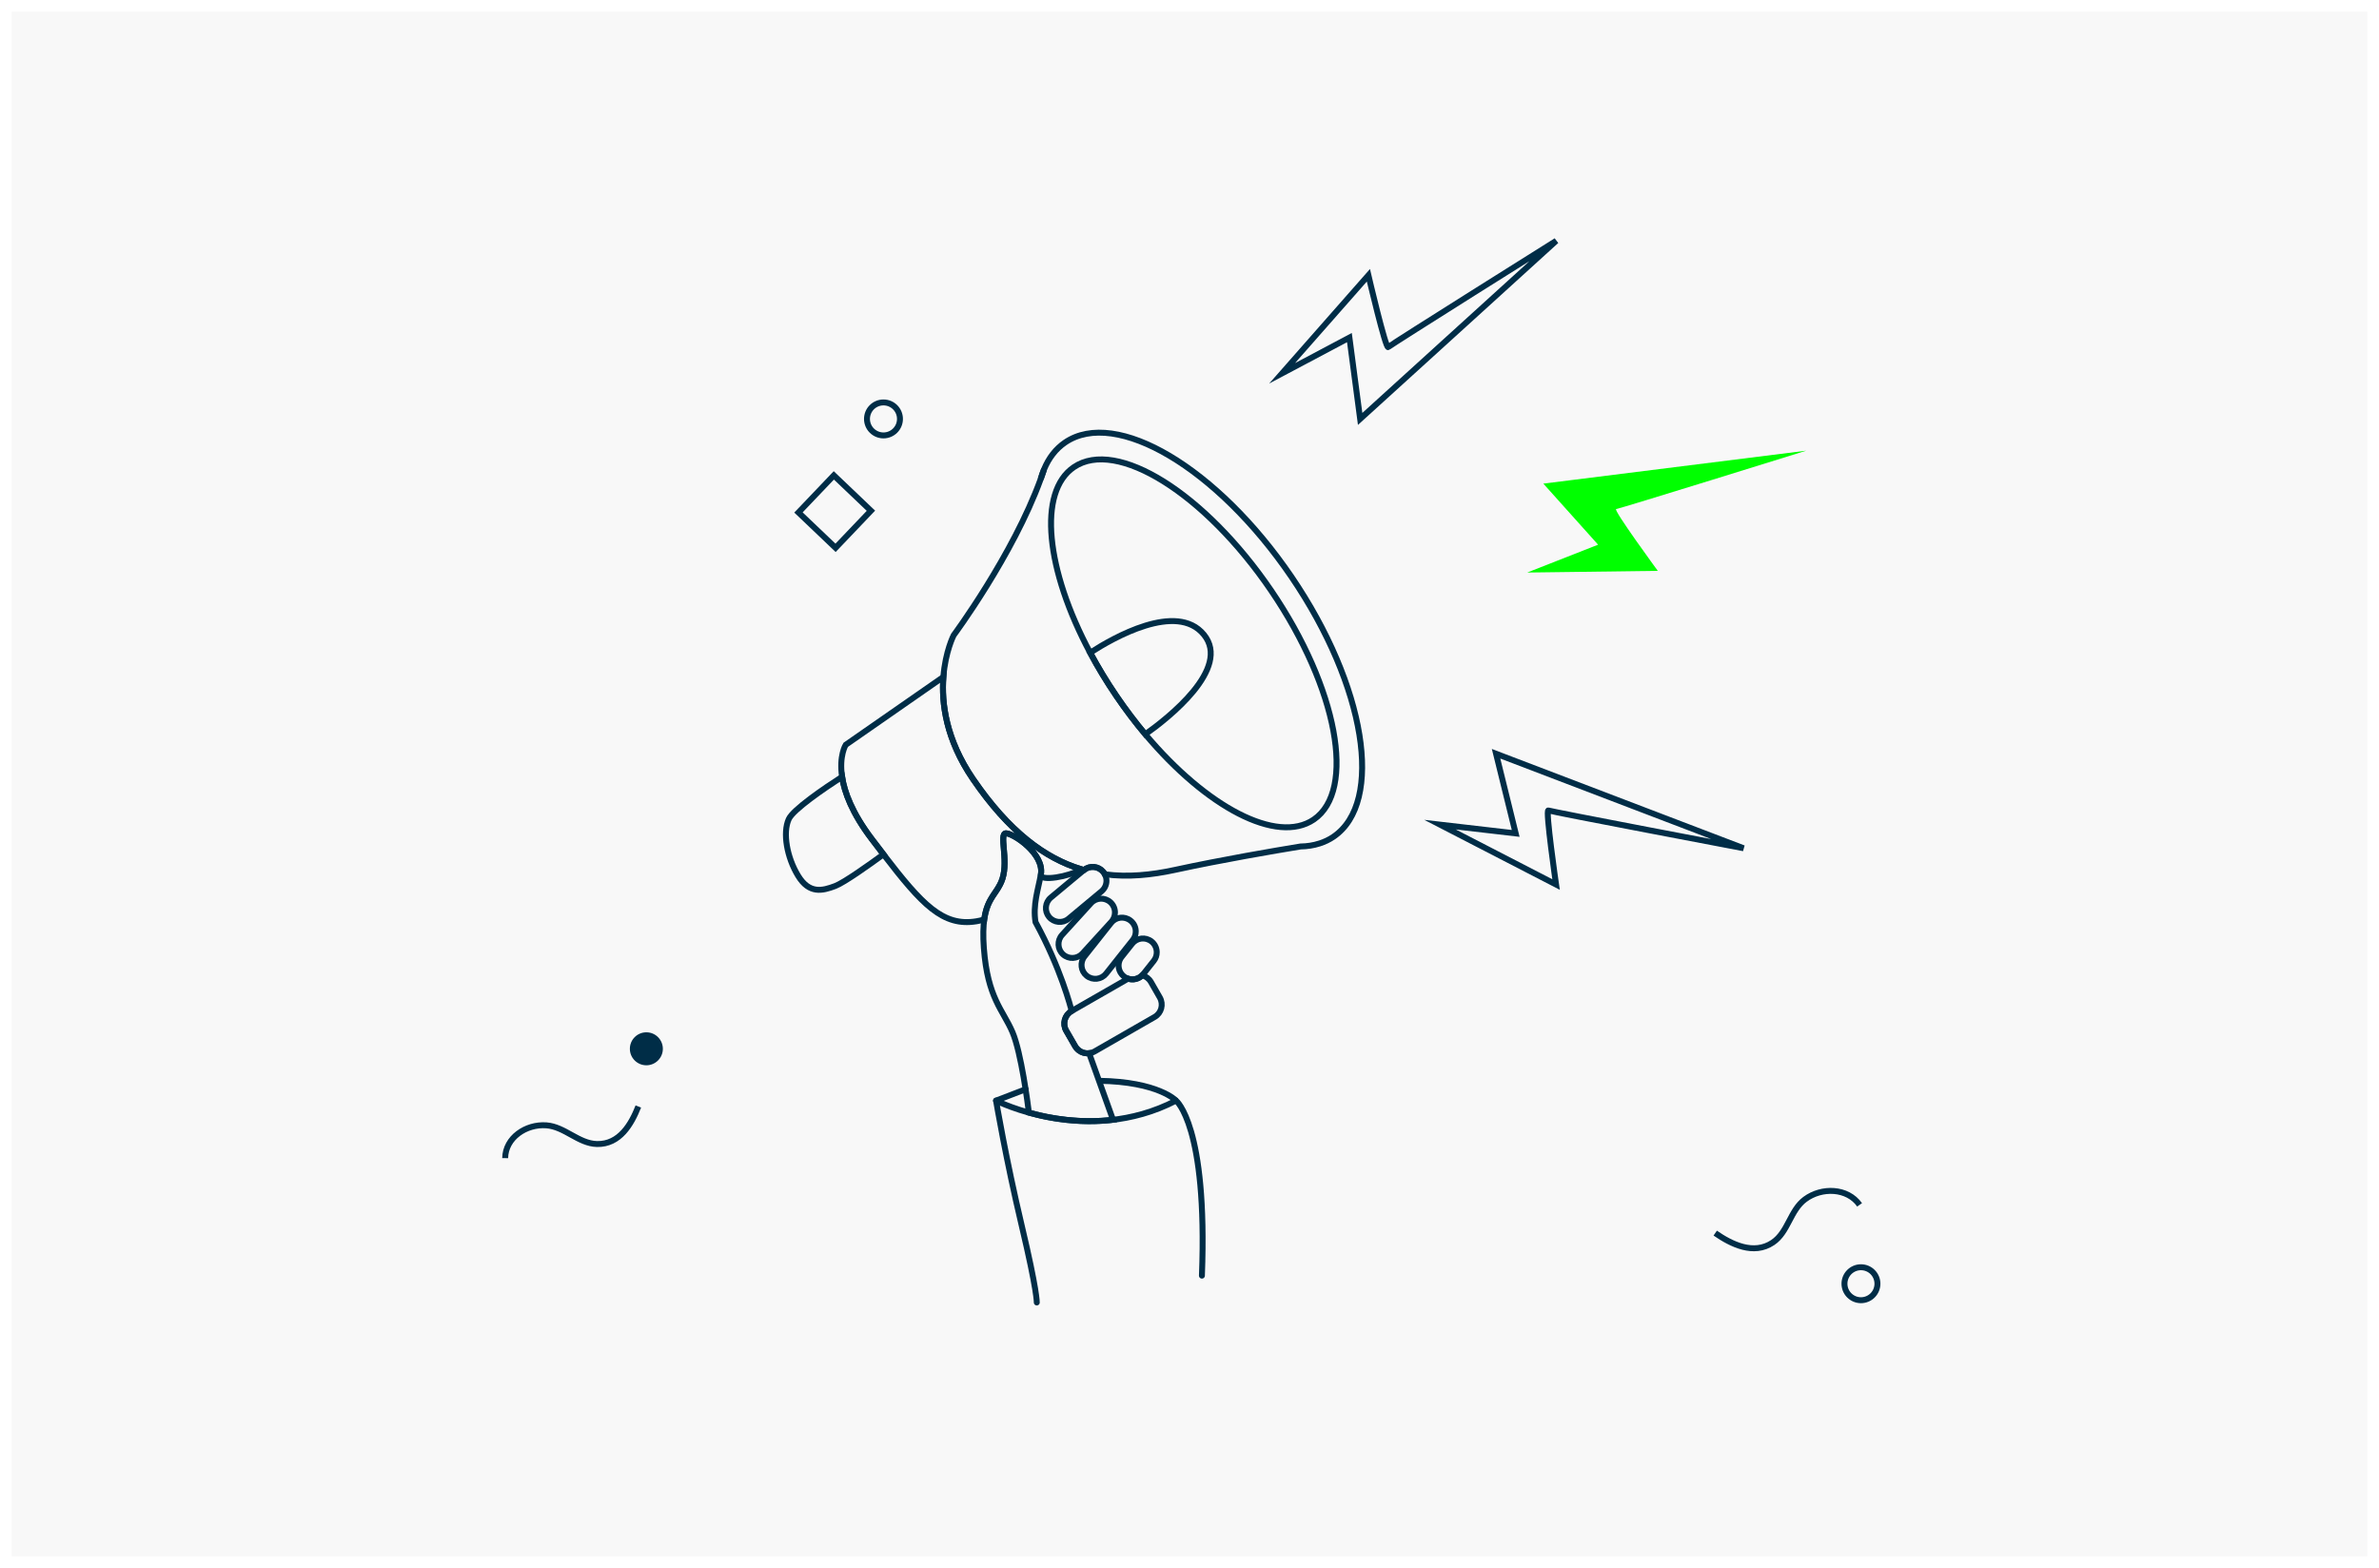 <svg width="405" height="267" viewBox="0 0 405 267" fill="none" xmlns="http://www.w3.org/2000/svg">
<rect x="0" y="0" width="405" height="267" fill="#808080" stroke="none"/>
<rect x="1" y="1" width="403" height="265" fill="#F8F8F8" stroke="white" stroke-width="2"/>
<path d="M135.93 87.255L142.245 93.276L148.266 86.961L141.951 80.94L135.93 87.255Z" stroke="#002D47" stroke-width="1.01" stroke-miterlimit="10"/>
<path d="M150.402 74.136C151.953 74.136 153.21 72.879 153.21 71.328C153.21 69.777 151.953 68.52 150.402 68.52C148.851 68.52 147.594 69.777 147.594 71.328C147.594 72.879 148.851 74.136 150.402 74.136Z" stroke="#002D47" stroke-width="1.01" stroke-miterlimit="10"/>
<path d="M316.808 221.382C318.359 221.382 319.616 220.125 319.616 218.574C319.616 217.023 318.359 215.766 316.808 215.766C315.257 215.766 314 217.023 314 218.574C314 220.125 315.257 221.382 316.808 221.382Z" stroke="#002D47" stroke-width="1.01" stroke-miterlimit="10"/>
<path d="M110.036 181.382C111.586 181.382 112.844 180.125 112.844 178.574C112.844 177.023 111.586 175.766 110.036 175.766C108.485 175.766 107.228 177.023 107.228 178.574C107.228 180.125 108.485 181.382 110.036 181.382Z" fill="#002D47"/>
<path d="M108.67 188.398C107.498 191.378 105.494 194.887 101.615 194.788C98.484 194.707 96.142 191.834 93.015 191.604C89.531 191.347 86.037 193.731 86 197.191" stroke="#002D47" stroke-width="1.01" stroke-miterlimit="10"/>
<path d="M292 209.956C294.75 211.852 298.525 213.747 301.79 211.561C304.425 209.797 304.748 206.088 307.292 204.199C310.126 202.094 314.517 202.226 316.577 205.144" stroke="#002D47" stroke-width="1.01" stroke-miterlimit="10"/>
<path d="M177.746 79.899C177.564 80.446 177.376 80.998 177.172 81.55C177.332 80.971 177.52 80.424 177.746 79.899Z" stroke="#002D47" stroke-width="1.01" stroke-miterlimit="10"/>
<path d="M218.267 63.562L232.956 46.869C232.956 46.869 235.908 59.52 236.33 59.099C236.752 58.677 264.936 41 264.936 41L231.551 71.328L229.723 57.482L218.267 63.562Z" stroke="#002D47" stroke-width="1.01" stroke-miterlimit="10"/>
<path d="M259.988 97.483L282.222 97.194C282.222 97.194 274.538 86.719 275.133 86.673C275.728 86.627 307.492 76.734 307.492 76.734L262.737 82.343L272.06 92.741L259.988 97.483Z" fill="#00FF00"/>
<path d="M245.146 140.407L264.905 150.605C264.905 150.605 263.048 137.748 263.594 137.987C264.14 138.226 296.827 144.427 296.827 144.427L254.69 128.337L258.029 141.898L245.146 140.407Z" stroke="#002D47" stroke-width="1.01" stroke-miterlimit="10"/>
<path d="M194.975 125.025C193.286 123.01 191.634 120.828 190.055 118.509C188.388 116.057 186.897 113.584 185.588 111.137C189.486 108.608 200.321 102.396 204.948 108.051C209.664 113.815 198.83 122.292 194.975 125.025Z" stroke="#002D47" stroke-width="1.01" stroke-miterlimit="10"/>
<path d="M223.651 139.542C217.389 143.8 205.39 137.433 194.975 125.025C193.286 123.009 191.634 120.828 190.055 118.509C188.387 116.057 186.897 113.583 185.588 111.137C178.05 97.051 176.615 83.759 182.816 79.54C190.094 74.587 205.136 84.002 216.412 100.568C227.687 117.14 230.929 134.583 223.651 139.542Z" stroke="#002D47" stroke-width="1.01" stroke-miterlimit="10"/>
<path d="M227.019 142.463C226.285 142.966 225.484 143.341 224.634 143.617H224.623C223.618 143.938 222.541 144.109 221.398 144.126C216.82 144.877 208.112 146.362 199.995 148.118C195.991 148.985 192.021 149.383 188.089 148.863C188.018 148.72 187.924 148.582 187.819 148.455C186.996 147.461 185.527 147.323 184.533 148.134C184.378 148.096 184.224 148.046 184.069 148.002C177.874 146.124 171.744 141.585 165.626 132.618C161.043 125.903 160.258 119.724 160.601 115.257C160.938 110.889 162.357 108.155 162.357 108.155C162.357 108.155 172.44 94.571 177.172 81.55C177.377 80.998 177.564 80.446 177.747 79.899C178.547 77.972 179.74 76.415 181.33 75.333C189.994 69.435 207.245 79.684 219.863 98.221C232.481 116.759 235.683 136.566 227.019 142.463Z" stroke="#002D47" stroke-width="1.01" stroke-miterlimit="10"/>
<path d="M150.402 145.467C148.005 147.218 143.742 150.26 142.185 150.857C139.971 151.702 137.756 152.226 135.857 149.095C133.957 145.964 133.223 141.79 134.278 139.471C135.023 137.825 140.33 134.219 143.356 132.259C143.748 134.882 145.056 138.432 148.403 142.844C149.099 143.767 149.761 144.639 150.402 145.467Z" stroke="#002D47" stroke-width="1.01" stroke-miterlimit="10"/>
<path d="M196.554 173.16L186.343 179.024C185.178 179.693 183.693 179.289 183.025 178.124L181.506 175.485C180.838 174.32 181.241 172.834 182.406 172.166L182.439 172.144L192.042 166.633C192.87 166.909 193.809 166.705 194.45 166.064C195.057 166.219 195.598 166.617 195.935 167.202L197.448 169.841C198.116 171.007 197.719 172.492 196.554 173.16Z" stroke="#002D47" stroke-width="1.01" stroke-miterlimit="10"/>
<path d="M176.5 221.766C176.5 221.766 176.596 219.868 173.925 208.622C171.254 197.377 169.567 187.396 169.567 187.396C169.567 187.396 185.03 195.268 200.212 187.396C200.212 187.396 205.598 191.614 204.614 217.198" stroke="#002D47" stroke-width="1.01" stroke-linecap="round" stroke-linejoin="round"/>
<path d="M188.365 149.957C188.365 150.63 188.073 151.299 187.515 151.768L185.29 153.618L181.91 156.434C180.911 157.262 179.431 157.124 178.597 156.13C177.769 155.131 177.901 153.645 178.901 152.817L180.336 151.624L182.915 149.476L184.511 148.151C184.517 148.145 184.528 148.14 184.533 148.134C185.527 147.323 186.996 147.461 187.819 148.455C187.924 148.582 188.018 148.72 188.089 148.863C188.272 149.206 188.365 149.581 188.365 149.957Z" stroke="#002D47" stroke-width="1.01" stroke-miterlimit="10"/>
<path d="M189.811 155.363C189.811 155.926 189.613 156.489 189.204 156.942L187.972 158.295L184.289 162.337C183.417 163.298 181.931 163.37 180.971 162.497C180.01 161.625 179.938 160.134 180.816 159.173L185.515 154.01L185.725 153.778C186.598 152.817 188.083 152.751 189.044 153.623C189.552 154.087 189.811 154.722 189.811 155.363Z" stroke="#002D47" stroke-width="1.01" stroke-miterlimit="10"/>
<path d="M193.351 158.593C193.351 159.107 193.186 159.62 192.843 160.051L190.601 162.872L188.31 165.766C187.504 166.788 186.024 166.959 185.008 166.152C183.992 165.341 183.82 163.867 184.627 162.845L188.083 158.483L189.155 157.13C189.961 156.114 191.441 155.942 192.462 156.749C193.048 157.212 193.351 157.897 193.351 158.593Z" stroke="#002D47" stroke-width="1.01" stroke-miterlimit="10"/>
<path d="M196.924 162.144C196.924 162.657 196.758 163.171 196.416 163.602L194.627 165.86C194.571 165.932 194.511 165.998 194.45 166.064C193.809 166.705 192.871 166.909 192.042 166.633C191.788 166.55 191.545 166.423 191.325 166.247C190.38 165.495 190.159 164.176 190.772 163.171C190.822 163.094 190.877 163.016 190.938 162.939L192.733 160.68C193.539 159.664 195.019 159.493 196.035 160.299C196.62 160.763 196.924 161.448 196.924 162.144Z" stroke="#002D47" stroke-width="1.01" stroke-miterlimit="10"/>
<path d="M169.567 187.396L174.607 185.461" stroke="#002D47" stroke-width="1.01" stroke-linecap="round" stroke-linejoin="round"/>
<path d="M200.212 187.396C200.212 187.396 197.232 184.178 187.097 184.021" stroke="#002D47" stroke-width="1.01" stroke-miterlimit="10"/>
<path d="M177.194 148.918C177.845 145.384 172.555 141.922 171.285 141.884C170.015 141.839 171.71 146.351 170.655 149.62C169.855 152.094 168.088 152.69 167.552 156.555C167.077 156.693 166.63 156.798 166.221 156.865C160.528 157.793 156.978 154.048 150.401 145.467C149.76 144.639 149.098 143.767 148.402 142.844C145.056 138.432 143.747 134.882 143.355 132.259C142.814 128.681 143.973 126.82 143.973 126.82L160.6 115.257C160.258 119.724 161.042 125.903 165.625 132.618C171.743 141.585 177.873 146.124 184.068 148.002C182.042 149.277 176.973 150.122 177.194 148.918Z" stroke="#002D47" stroke-width="1.01" stroke-miterlimit="10"/>
<path d="M189.481 190.663C183.87 191.321 178.79 190.453 175.162 189.443C174.969 187.919 173.843 179.222 172.374 175.765C170.761 171.966 168.127 169.967 167.492 161.424C166.863 152.888 169.602 152.888 170.656 149.619C171.711 146.35 170.016 141.844 171.286 141.882C172.556 141.921 177.846 145.383 177.194 148.917C176.703 151.573 175.814 154.08 176.283 157.001C180.574 164.842 182.291 171.535 182.44 172.143L182.407 172.165C181.242 172.833 180.839 174.318 181.507 175.483L183.026 178.123C183.523 178.99 184.478 179.437 185.411 179.327L189.481 190.663Z" stroke="#002D47" stroke-width="1.01" stroke-miterlimit="10"/>
</svg>
